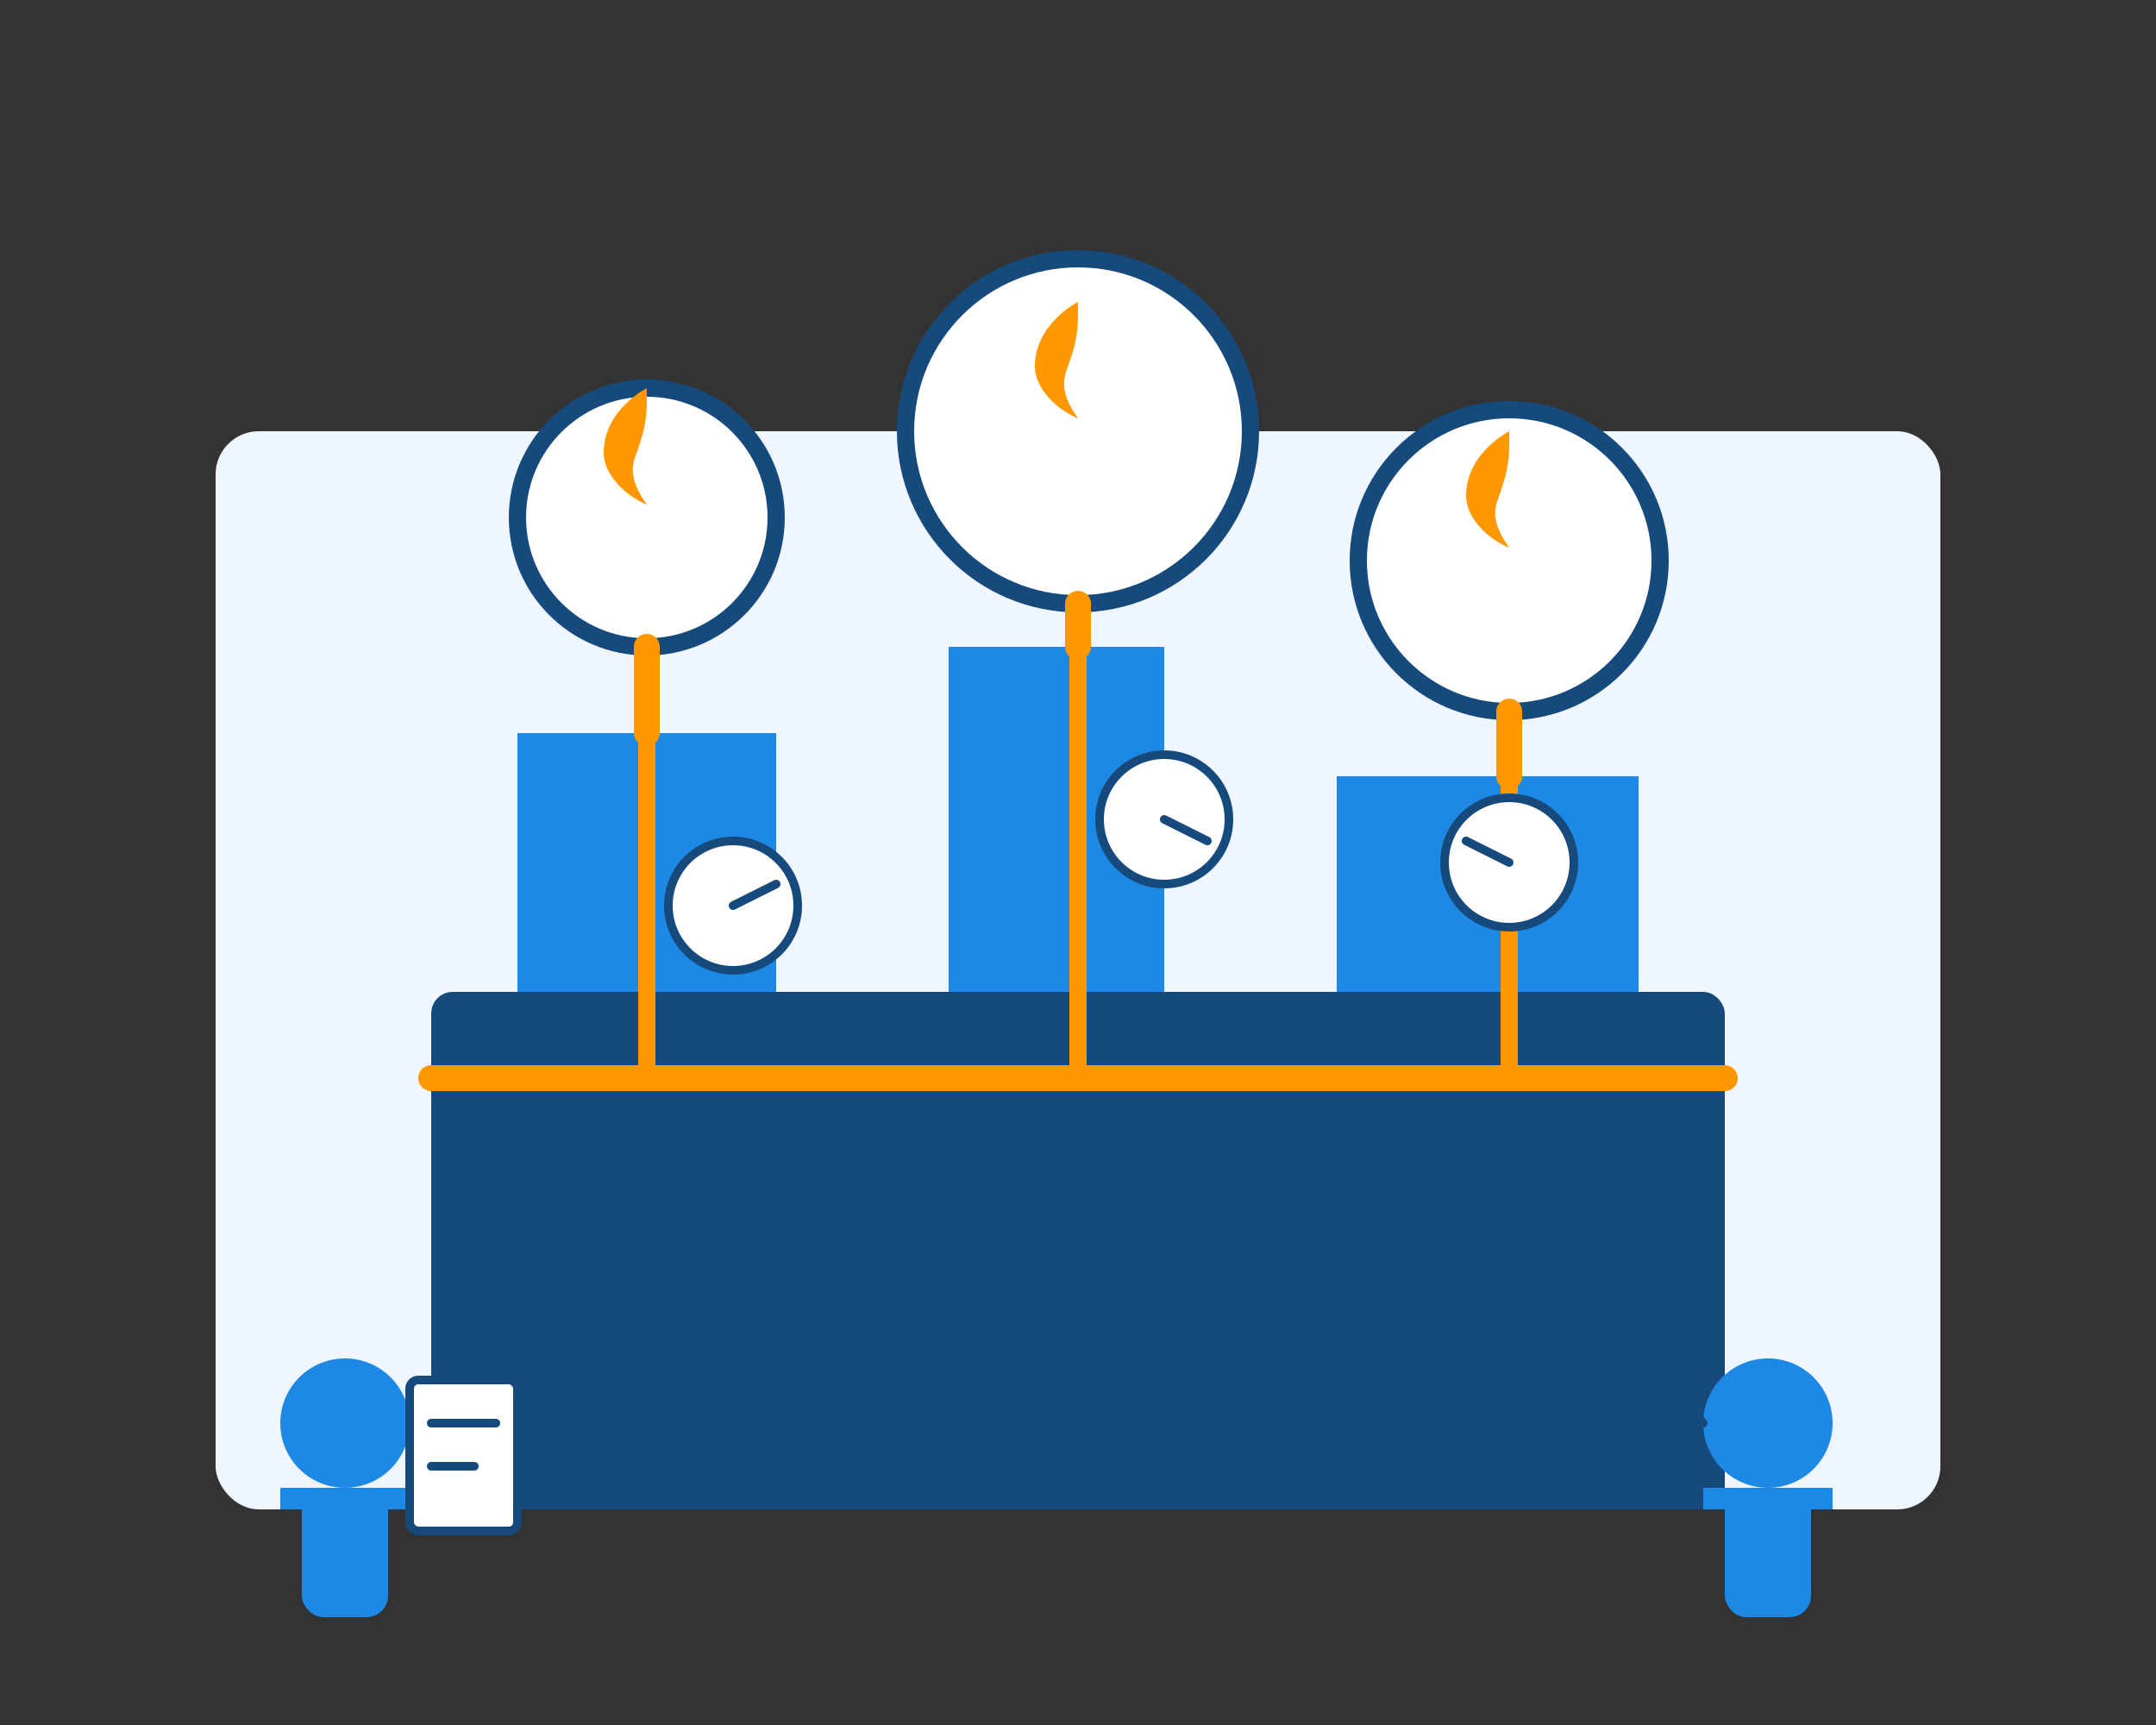 <svg width="500" height="400" viewBox="0 0 500 400" fill="none" xmlns="http://www.w3.org/2000/svg">
  <rect x="0" y="0" width="500" height="400" fill="#333333" stroke="none"/>
  <!-- Background elements -->
  <rect x="50" y="100" width="400" height="250" rx="10" fill="#f0f6ff"/>
  
  <!-- Gas plant illustration -->
  <rect x="100" y="230" width="300" height="120" rx="5" fill="#174A7C"/>
  
  <!-- Building elements -->
  <rect x="120" y="170" width="60" height="60" fill="#1E88E5"/>
  <rect x="220" y="150" width="50" height="80" fill="#1E88E5"/>
  <rect x="310" y="180" width="70" height="50" fill="#1E88E5"/>
  
  <!-- Gas storage tanks -->
  <circle cx="150" cy="120" r="30" fill="#FFFFFF" stroke="#174A7C" stroke-width="4"/>
  <circle cx="250" cy="100" r="40" fill="#FFFFFF" stroke="#174A7C" stroke-width="4"/>
  <circle cx="350" cy="130" r="35" fill="#FFFFFF" stroke="#174A7C" stroke-width="4"/>
  
  <!-- Pipes -->
  <path d="M150 150V170M250 140V150M350 165V180" stroke="#FF9800" stroke-width="6" stroke-linecap="round"/>
  <path d="M100 250H400" stroke="#FF9800" stroke-width="6" stroke-linecap="round"/>
  <path d="M150 170V250M250 150V250M350 180V250" stroke="#FF9800" stroke-width="4" stroke-linecap="round"/>
  
  <!-- Gas flames -->
  <path d="M150 90C150 90 140 95 140 105C140 110 145 115 150 117C145 110 147 107 148 104C149 101 150 98 150 93C150 91 150 90 150 90Z" fill="#FF9800"/>
  <path d="M250 70C250 70 240 75 240 85C240 90 245 95 250 97C245 90 247 87 248 84C249 81 250 78 250 73C250 71 250 70 250 70Z" fill="#FF9800"/>
  <path d="M350 100C350 100 340 105 340 115C340 120 345 125 350 127C345 120 347 117 348 114C349 111 350 108 350 103C350 101 350 100 350 100Z" fill="#FF9800"/>
  
  <!-- Gauges -->
  <circle cx="170" cy="210" r="15" fill="#FFFFFF" stroke="#174A7C" stroke-width="2"/>
  <circle cx="270" cy="190" r="15" fill="#FFFFFF" stroke="#174A7C" stroke-width="2"/>
  <circle cx="350" cy="200" r="15" fill="#FFFFFF" stroke="#174A7C" stroke-width="2"/>
  <path d="M170 210L180 205" stroke="#174A7C" stroke-width="2" stroke-linecap="round"/>
  <path d="M270 190L280 195" stroke="#174A7C" stroke-width="2" stroke-linecap="round"/>
  <path d="M350 200L340 195" stroke="#174A7C" stroke-width="2" stroke-linecap="round"/>
  
  <!-- Person with clipboard -->
  <circle cx="80" cy="330" r="15" fill="#1E88E5"/>
  <rect x="70" y="345" width="20" height="30" rx="5" fill="#1E88E5"/>
  <rect x="65" y="345" width="30" height="5" fill="#1E88E5"/>
  <rect x="95" y="320" width="25" height="35" rx="2" fill="#FFFFFF" stroke="#174A7C" stroke-width="2"/>
  <path d="M100 330H115M100 340H110" stroke="#174A7C" stroke-width="2" stroke-linecap="round"/>

  <!-- Person pointing -->
  <circle cx="410" cy="330" r="15" fill="#1E88E5"/>
  <rect x="400" y="345" width="20" height="30" rx="5" fill="#1E88E5"/>
  <rect x="395" y="345" width="30" height="5" fill="#1E88E5"/>
  <path d="M395 330L370 300" stroke="#174A7C" stroke-width="2" stroke-linecap="round"/>
</svg>
